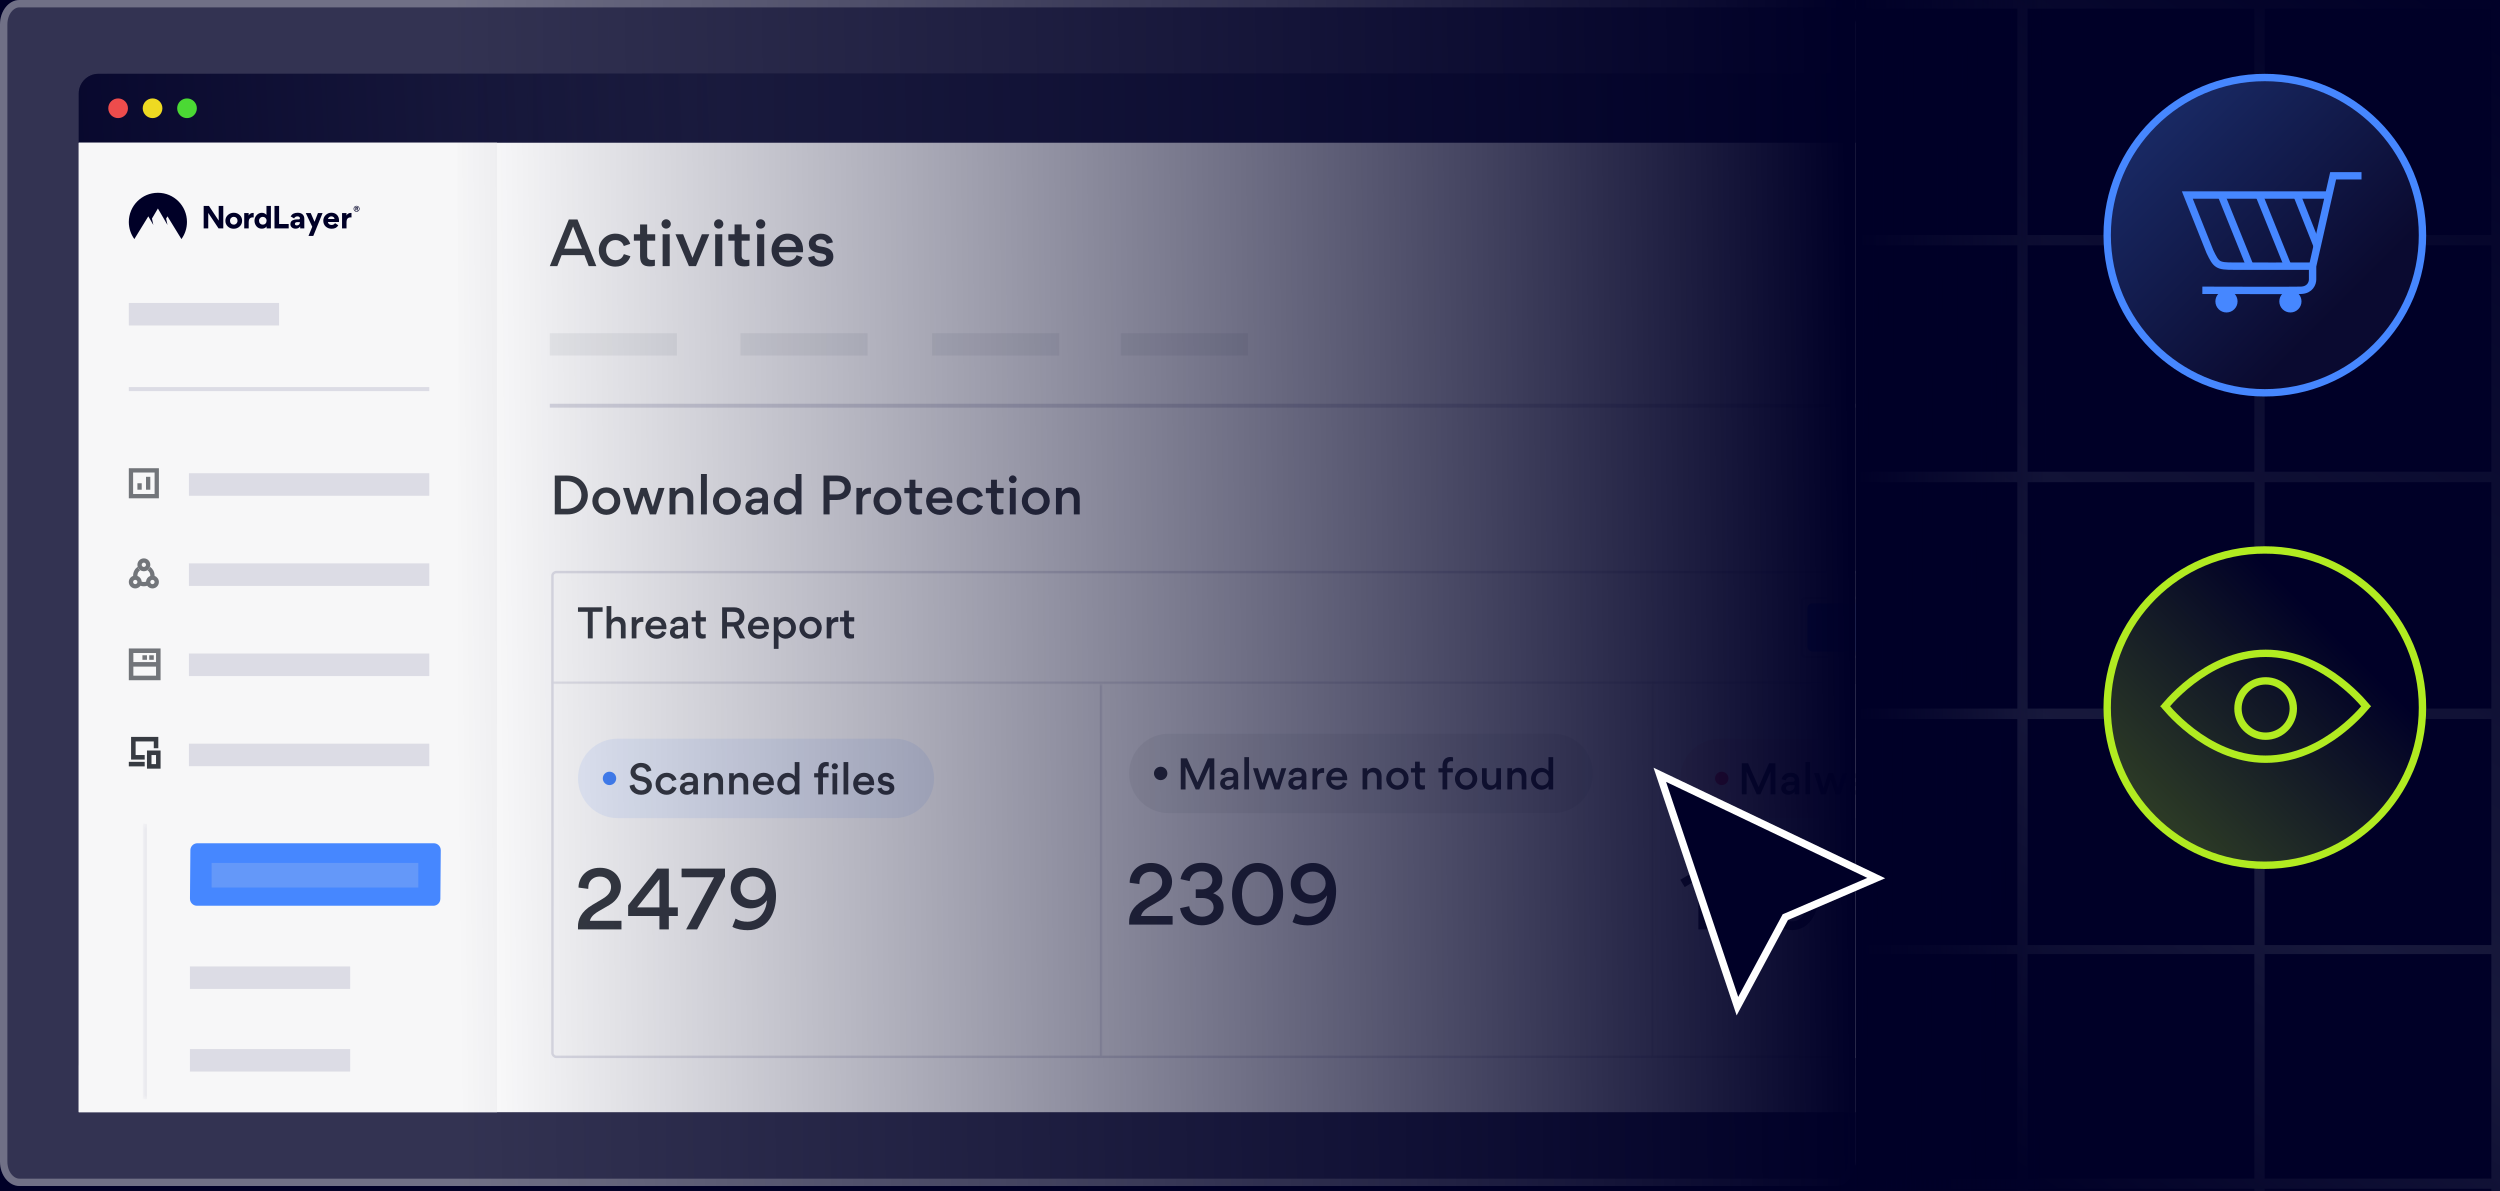 <svg width="508" height="242" viewBox="0 0 508 242" fill="none" xmlns="http://www.w3.org/2000/svg">
<rect x="0" y="0" width="508" height="242" fill="#333333" stroke="none"/>
<g clip-path="url(#clip0_2762_261)">
<rect width="508" height="242" transform="matrix(-1 0 0 1 508 0)" fill="#000027"/>
<g opacity="0.1">
<path fill-rule="evenodd" clip-rule="evenodd" d="M460.178 1.754H506.243V47.757H460.178V1.754ZM508 2.54526e-05V49.511H458.421V2.54526e-05H508Z" fill="url(#paint0_linear_2762_261)"/>
<path fill-rule="evenodd" clip-rule="evenodd" d="M460.178 49.85H506.243V95.852H460.178V49.85ZM508 48.096V97.607H458.421V48.096H508Z" fill="url(#paint1_linear_2762_261)"/>
<path fill-rule="evenodd" clip-rule="evenodd" d="M460.178 97.98H506.243V143.981H460.178V97.98ZM508 96.225V145.736H458.421V96.225H508Z" fill="url(#paint2_linear_2762_261)"/>
<path fill-rule="evenodd" clip-rule="evenodd" d="M460.178 146.111H506.243V192.113H460.178V146.111ZM508 144.356V193.867H458.421V144.356H508Z" fill="url(#paint3_linear_2762_261)"/>
<path fill-rule="evenodd" clip-rule="evenodd" d="M460.178 193.805H506.243V239.807H460.178V193.805ZM508 192.05V241.561H458.421V192.05H508Z" fill="url(#paint4_linear_2762_261)"/>
<path fill-rule="evenodd" clip-rule="evenodd" d="M460.178 241.243H506.243V287.245H460.178V241.243ZM508 239.489V289H458.421V239.489H508Z" fill="url(#paint5_linear_2762_261)"/>
<path fill-rule="evenodd" clip-rule="evenodd" d="M412.015 1.754H458.08V47.757H412.015V1.754ZM459.837 0V49.511H410.258V0H459.837Z" fill="url(#paint6_linear_2762_261)"/>
<path fill-rule="evenodd" clip-rule="evenodd" d="M412.015 49.85H458.08V95.852H412.015V49.85ZM459.837 48.096V97.607H410.258V48.096H459.837Z" fill="url(#paint7_linear_2762_261)"/>
<path fill-rule="evenodd" clip-rule="evenodd" d="M412.015 97.98H458.08V143.981H412.015V97.98ZM459.837 96.225V145.736H410.258V96.225H459.837Z" fill="url(#paint8_linear_2762_261)"/>
<path fill-rule="evenodd" clip-rule="evenodd" d="M412.015 146.111H458.08V192.113H412.015V146.111ZM459.837 144.357V193.868H410.258V144.357H459.837Z" fill="url(#paint9_linear_2762_261)"/>
<path fill-rule="evenodd" clip-rule="evenodd" d="M412.015 193.805H458.08V239.807H412.015V193.805ZM459.837 192.05V241.561H410.258V192.05H459.837Z" fill="url(#paint10_linear_2762_261)"/>
<path fill-rule="evenodd" clip-rule="evenodd" d="M412.015 241.243H458.08V287.245H412.015V241.243ZM459.837 239.489V289H410.258V239.489H459.837Z" fill="url(#paint11_linear_2762_261)"/>
<path fill-rule="evenodd" clip-rule="evenodd" d="M363.852 1.754H409.917V47.757H363.852V1.754ZM411.674 2.12478e-05V49.511H362.095V2.12478e-05H411.674Z" fill="url(#paint12_linear_2762_261)"/>
<path fill-rule="evenodd" clip-rule="evenodd" d="M363.852 49.85H409.917V95.852H363.852V49.85ZM411.674 48.096V97.607H362.095V48.096H411.674Z" fill="url(#paint13_linear_2762_261)"/>
<path fill-rule="evenodd" clip-rule="evenodd" d="M363.852 97.98H409.917V143.981H363.852V97.98ZM411.674 96.225V145.736H362.095V96.225H411.674Z" fill="url(#paint14_linear_2762_261)"/>
<path fill-rule="evenodd" clip-rule="evenodd" d="M363.852 146.111H409.917V192.113H363.852V146.111ZM411.674 144.356V193.867H362.095V144.356H411.674Z" fill="url(#paint15_linear_2762_261)"/>
<path fill-rule="evenodd" clip-rule="evenodd" d="M363.852 193.805H409.917V239.807H363.852V193.805ZM411.674 192.05V241.561H362.095V192.05H411.674Z" fill="url(#paint16_linear_2762_261)"/>
<path fill-rule="evenodd" clip-rule="evenodd" d="M363.852 241.243H409.917V287.245H363.852V241.243ZM411.674 239.489V289H362.095V239.489H411.674Z" fill="url(#paint17_linear_2762_261)"/>
<path fill-rule="evenodd" clip-rule="evenodd" d="M316.036 1.754H362.101V47.757H316.036V1.754ZM363.858 1.91606e-05V49.511H314.279V1.91606e-05H363.858Z" fill="url(#paint18_linear_2762_261)"/>
<path fill-rule="evenodd" clip-rule="evenodd" d="M316.036 49.85H362.101V95.852H316.036V49.85ZM363.858 48.096V97.606H314.279V48.096H363.858Z" fill="url(#paint19_linear_2762_261)"/>
<path fill-rule="evenodd" clip-rule="evenodd" d="M316.036 97.98H362.101V143.981H316.036V97.98ZM363.858 96.225V145.736H314.279V96.225H363.858Z" fill="url(#paint20_linear_2762_261)"/>
<path fill-rule="evenodd" clip-rule="evenodd" d="M316.036 146.111H362.101V192.113H316.036V146.111ZM363.858 144.356V193.867H314.279V144.356H363.858Z" fill="url(#paint21_linear_2762_261)"/>
<path fill-rule="evenodd" clip-rule="evenodd" d="M316.036 193.805H362.101V239.807H316.036V193.805ZM363.858 192.05V241.561H314.279V192.05H363.858Z" fill="url(#paint22_linear_2762_261)"/>
<path fill-rule="evenodd" clip-rule="evenodd" d="M316.035 241.243H362.1V287.245H316.035V241.243ZM363.857 239.489V289H314.278V239.489H363.857Z" fill="url(#paint23_linear_2762_261)"/>
<path fill-rule="evenodd" clip-rule="evenodd" d="M268.218 1.754H314.283V47.757H268.218V1.754ZM316.04 1.70733e-05V49.511H266.461V1.70733e-05H316.04Z" fill="url(#paint24_linear_2762_261)"/>
<path fill-rule="evenodd" clip-rule="evenodd" d="M268.218 49.85H314.283V95.852H268.218V49.85ZM316.04 48.096V97.607H266.461V48.096H316.04Z" fill="url(#paint25_linear_2762_261)"/>
<path fill-rule="evenodd" clip-rule="evenodd" d="M268.218 97.979H314.283V143.981H268.218V97.979ZM316.04 96.225V145.736H266.461V96.225H316.04Z" fill="url(#paint26_linear_2762_261)"/>
<path fill-rule="evenodd" clip-rule="evenodd" d="M268.218 146.111H314.283V192.113H268.218V146.111ZM316.04 144.357V193.867H266.461V144.357H316.04Z" fill="url(#paint27_linear_2762_261)"/>
<path fill-rule="evenodd" clip-rule="evenodd" d="M268.218 193.805H314.283V239.807H268.218V193.805ZM316.04 192.05V241.561H266.461V192.05H316.04Z" fill="url(#paint28_linear_2762_261)"/>
<path fill-rule="evenodd" clip-rule="evenodd" d="M268.218 241.243H314.283V287.245H268.218V241.243ZM316.04 239.489V289H266.461V239.489H316.04Z" fill="url(#paint29_linear_2762_261)"/>
<path fill-rule="evenodd" clip-rule="evenodd" d="M220.757 1.754H266.822V47.757H220.757V1.754ZM268.579 1.50015e-05V49.511H219V1.50015e-05H268.579Z" fill="url(#paint30_linear_2762_261)"/>
<path fill-rule="evenodd" clip-rule="evenodd" d="M220.757 49.85H266.822V95.852H220.757V49.85ZM268.579 48.096V97.607H219V48.096H268.579Z" fill="url(#paint31_linear_2762_261)"/>
<path fill-rule="evenodd" clip-rule="evenodd" d="M220.757 97.98H266.822V143.981H220.757V97.98ZM268.579 96.225V145.736H219V96.225H268.579Z" fill="url(#paint32_linear_2762_261)"/>
<path fill-rule="evenodd" clip-rule="evenodd" d="M220.757 146.111H266.822V192.113H220.757V146.111ZM268.579 144.357V193.868H219V144.357H268.579Z" fill="url(#paint33_linear_2762_261)"/>
<path fill-rule="evenodd" clip-rule="evenodd" d="M220.757 193.805H266.822V239.807H220.757V193.805ZM268.579 192.05V241.561H219V192.05H268.579Z" fill="url(#paint34_linear_2762_261)"/>
<path fill-rule="evenodd" clip-rule="evenodd" d="M220.757 241.244H266.822V287.246H220.757V241.244ZM268.579 239.489V289H219V239.489H268.579Z" fill="url(#paint35_linear_2762_261)"/>
</g>
<path d="M0 4.979C0 2.229 1.762 0 3.935 0H373.065C375.238 0 377 2.229 377 4.979V236.021C377 238.771 375.238 241 373.065 241H3.935C1.762 241 0 238.771 0 236.021V4.979Z" fill="#000027"/>
<path d="M0 4.979C0 2.229 1.762 0 3.935 0H373.065C375.238 0 377 2.229 377 4.979V236.021C377 238.771 375.238 241 373.065 241H3.935C1.762 241 0 238.771 0 236.021V4.979Z" fill="white" fill-opacity="0.2"/>
<path d="M3.936 0.75H373.064C374.669 0.75 376.25 2.47 376.25 4.979V236.021C376.25 238.53 374.669 240.25 373.064 240.25H3.936C2.331 240.25 0.75 238.53 0.75 236.021V4.979C0.75 2.47 2.331 0.75 3.936 0.75Z" stroke="white" stroke-opacity="0.3" stroke-width="1.5"/>
<path d="M16 19C16 16.791 17.791 15 20 15H373C375.209 15 377 16.791 377 19V216C377 218.209 375.209 220 373 220H20C17.791 220 16 218.209 16 216V19Z" fill="#000027"/>
<path d="M16 19C16 16.791 17.791 15 20 15H373C375.209 15 377 16.791 377 19V216C377 218.209 375.209 220 373 220H20C17.791 220 16 218.209 16 216V19Z" fill="url(#paint36_linear_2762_261)"/>
<circle cx="24" cy="22" r="2" fill="#ED4C4C"/>
<circle cx="31" cy="22" r="2" fill="#EEDA22"/>
<circle cx="38" cy="22" r="2" fill="#4BD934"/>
<g clip-path="url(#clip1_2762_261)">
<rect width="361" height="197" transform="translate(16 29)" fill="white"/>
<rect x="111.721" y="67.709" width="25.829" height="4.54" fill="#F0F1F2"/>
<rect x="150.466" y="67.709" width="25.829" height="4.54" fill="#F0F1F2"/>
<rect x="189.411" y="67.709" width="25.829" height="4.54" fill="#F0F1F2"/>
<rect x="227.751" y="67.709" width="25.829" height="4.54" fill="#F0F1F2"/>
<path d="M111.722 82.44H447.704" stroke="#DCDCE5" stroke-width="0.807"/>
<path d="M113.247 54.073H111.722L115.584 44.593H117.34L121.178 54.073H119.628L118.768 51.845H114.119L113.247 54.073ZM118.248 50.525L116.444 46.021L114.652 50.525H118.248Z" fill="#373B42"/>
<path d="M125.044 54.182C123.143 54.182 121.678 52.729 121.678 50.828C121.678 48.988 123.143 47.474 125.068 47.474C126.666 47.474 127.78 48.467 128.059 49.557L126.751 49.993C126.606 49.484 126.133 48.782 125.056 48.782C124.003 48.782 123.155 49.581 123.155 50.804C123.155 52.015 123.966 52.874 125.068 52.874C126.182 52.874 126.581 52.136 126.775 51.639L128.095 52.063C127.804 53.056 126.799 54.182 125.044 54.182Z" fill="#373B42"/>
<path d="M133.136 48.903H131.502V51.99C131.502 52.547 131.78 52.826 132.494 52.826C132.628 52.826 132.809 52.814 133.076 52.777V54C132.688 54.121 132.228 54.133 132.046 54.133C130.775 54.133 130.061 53.637 130.061 52.063V48.903H128.802V47.608H130.061V45.61H131.502V47.608H133.136V48.903Z" fill="#373B42"/>
<path d="M134.417 45.513C134.417 46.033 134.841 46.457 135.361 46.457C135.882 46.457 136.306 46.033 136.306 45.513C136.306 44.992 135.882 44.556 135.361 44.556C134.841 44.556 134.417 44.992 134.417 45.513ZM134.647 54.073V47.608H136.088V54.073H134.647Z" fill="#373B42"/>
<path d="M139.99 54.073L137.254 47.608H138.816L140.717 52.39L142.618 47.608H144.131L141.431 54.073H139.99Z" fill="#373B42"/>
<path d="M145.094 45.513C145.094 46.033 145.517 46.457 146.038 46.457C146.559 46.457 146.982 46.033 146.982 45.513C146.982 44.992 146.559 44.556 146.038 44.556C145.517 44.556 145.094 44.992 145.094 45.513ZM145.324 54.073V47.608H146.765V54.073H145.324Z" fill="#373B42"/>
<path d="M152.338 48.903H150.703V51.99C150.703 52.547 150.982 52.826 151.696 52.826C151.829 52.826 152.011 52.814 152.277 52.777V54C151.89 54.121 151.43 54.133 151.248 54.133C149.977 54.133 149.263 53.637 149.263 52.063V48.903H148.003V47.608H149.263V45.61H150.703V47.608H152.338V48.903Z" fill="#373B42"/>
<path d="M153.619 45.513C153.619 46.033 154.042 46.457 154.563 46.457C155.084 46.457 155.507 46.033 155.507 45.513C155.507 44.992 155.084 44.556 154.563 44.556C154.042 44.556 153.619 44.992 153.619 45.513ZM153.849 54.073V47.608H155.289V54.073H153.849Z" fill="#373B42"/>
<path d="M160.039 48.709C159.156 48.709 158.465 49.29 158.332 50.174H161.722C161.674 49.254 160.935 48.709 160.039 48.709ZM163.163 51.264H158.26C158.284 52.257 159.204 52.947 160.148 52.947C160.935 52.947 161.601 52.644 161.868 51.857L163.066 52.269C162.703 53.48 161.456 54.194 160.173 54.194C158.26 54.194 156.783 52.753 156.783 50.828C156.783 49 158.163 47.474 160.039 47.474C162.049 47.474 163.187 48.867 163.187 50.816C163.187 50.961 163.187 51.106 163.163 51.264Z" fill="#373B42"/>
<path d="M166.81 54.182C165.031 54.182 164.304 53.032 164.219 52.305L165.466 51.99C165.575 52.547 166.072 53.007 166.81 53.007C167.488 53.007 167.888 52.705 167.888 52.257C167.888 51.748 167.501 51.591 166.58 51.446C165.406 51.252 164.353 50.889 164.353 49.46C164.353 48.431 165.345 47.474 166.786 47.474C168.493 47.474 169.147 48.612 169.232 49.254L168.009 49.545C167.9 49.109 167.549 48.637 166.738 48.637C166.229 48.637 165.745 48.927 165.745 49.339C165.745 49.859 166.144 50.017 167.016 50.138C168.227 50.295 169.341 50.755 169.341 52.172C169.341 53.189 168.53 54.182 166.81 54.182Z" fill="#373B42"/>
<path d="M119.45 100.585C119.45 102.401 118.169 104.53 115.253 104.53H112.731V96.63H115.233C118.27 96.63 119.45 98.94 119.45 100.585ZM118.149 100.585C118.149 99.354 117.291 97.78 115.213 97.78H113.972V103.379H115.203C117.281 103.379 118.149 101.906 118.149 100.585Z" fill="#373B42"/>
<path d="M120.363 101.826C120.363 100.232 121.655 99.031 123.219 99.031C124.762 99.031 126.044 100.221 126.044 101.806C126.044 103.4 124.792 104.621 123.208 104.621C121.655 104.621 120.363 103.42 120.363 101.826ZM121.594 101.806C121.594 102.724 122.24 103.531 123.219 103.531C124.197 103.531 124.823 102.754 124.823 101.826C124.823 100.897 124.187 100.121 123.208 100.121C122.24 100.121 121.594 100.877 121.594 101.806Z" fill="#373B42"/>
<path d="M132.669 102.956L133.799 99.142H135.03L133.305 104.53H132.054L130.813 100.746H130.792L129.541 104.53H128.31L126.585 99.142H127.846L128.976 102.946H128.986L130.207 99.142H131.418L132.649 102.956H132.669Z" fill="#373B42"/>
<path d="M139.68 101.513C139.68 100.746 139.317 100.171 138.49 100.171C137.733 100.171 137.249 100.716 137.249 101.533V104.53H136.048V99.142H137.219V99.868C137.733 99.172 138.439 99.031 138.863 99.031C140.235 99.031 140.881 99.989 140.881 101.21V104.53H139.68V101.513Z" fill="#373B42"/>
<path d="M143.634 104.53H142.433V96.317H143.634V104.53Z" fill="#373B42"/>
<path d="M144.868 101.826C144.868 100.232 146.159 99.031 147.723 99.031C149.267 99.031 150.548 100.221 150.548 101.806C150.548 103.4 149.297 104.621 147.713 104.621C146.159 104.621 144.868 103.42 144.868 101.826ZM146.099 101.806C146.099 102.724 146.744 103.531 147.723 103.531C148.702 103.531 149.327 102.754 149.327 101.826C149.327 100.897 148.692 100.121 147.713 100.121C146.744 100.121 146.099 100.877 146.099 101.806Z" fill="#373B42"/>
<path d="M156.051 104.53H154.871V103.793C154.477 104.449 153.791 104.621 153.286 104.621C152.237 104.621 151.47 103.965 151.47 103.036V102.976C151.47 101.725 152.772 101.331 153.71 101.331H154.376C154.739 101.331 154.881 101.14 154.881 100.877C154.881 100.454 154.527 100.06 153.821 100.06C153.165 100.06 152.732 100.433 152.641 100.948L151.551 100.706C151.602 100.252 152.015 99.566 152.762 99.243C153.075 99.102 153.458 99.031 153.851 99.031C154.76 99.031 155.516 99.354 155.869 100.131C156.001 100.423 156.051 100.736 156.051 101.099V104.53ZM154.871 102.35V102.179H153.71C153.256 102.179 152.671 102.421 152.671 102.925C152.671 103.369 153.024 103.662 153.529 103.662C154.346 103.662 154.871 103.158 154.871 102.35Z" fill="#373B42"/>
<path d="M157.233 101.826C157.233 100.474 158.232 99.041 159.917 99.041C160.392 99.041 161.259 99.273 161.663 99.909V96.317H162.863V104.53H161.693V103.692C161.269 104.388 160.321 104.61 159.887 104.61C158.333 104.61 157.233 103.279 157.233 101.826ZM161.683 101.826C161.683 100.897 161.037 100.121 160.069 100.121C159.09 100.121 158.454 100.897 158.454 101.826C158.454 102.754 159.1 103.521 160.069 103.521C161.037 103.521 161.683 102.754 161.683 101.826Z" fill="#373B42"/>
<path d="M172.896 99.081C172.896 100.454 171.887 101.604 169.98 101.604H168.578V104.53H167.337V96.63H170.131C172.109 96.63 172.896 97.861 172.896 99.081ZM171.635 99.112C171.635 98.516 171.322 97.78 170.02 97.78H168.578V100.464H170.02C171.221 100.464 171.635 99.737 171.635 99.112Z" fill="#373B42"/>
<path d="M176.968 100.353C176.867 100.332 176.645 100.322 176.625 100.322C175.707 100.322 175.223 100.867 175.223 101.795V104.53H174.022V99.142H175.192V99.969C175.525 99.384 176.111 99.091 176.676 99.091C176.716 99.091 176.877 99.102 176.968 99.122V100.353Z" fill="#373B42"/>
<path d="M177.491 101.826C177.491 100.232 178.783 99.031 180.347 99.031C181.891 99.031 183.172 100.221 183.172 101.806C183.172 103.4 181.921 104.621 180.337 104.621C178.783 104.621 177.491 103.42 177.491 101.826ZM178.722 101.806C178.722 102.724 179.368 103.531 180.347 103.531C181.325 103.531 181.951 102.754 181.951 101.826C181.951 100.897 181.315 100.121 180.337 100.121C179.368 100.121 178.722 100.877 178.722 101.806Z" fill="#373B42"/>
<path d="M187.375 100.221H186.013V102.794C186.013 103.258 186.245 103.49 186.84 103.49C186.951 103.49 187.103 103.48 187.325 103.45V104.469C187.002 104.57 186.618 104.58 186.467 104.58C185.408 104.58 184.812 104.166 184.812 102.855V100.221H183.763V99.142H184.812V97.477H186.013V99.142H187.375V100.221Z" fill="#373B42"/>
<path d="M190.896 100.06C190.16 100.06 189.585 100.544 189.474 101.281H192.299C192.258 100.514 191.643 100.06 190.896 100.06ZM193.5 102.189H189.413C189.433 103.016 190.2 103.591 190.987 103.591C191.643 103.591 192.198 103.339 192.42 102.683L193.419 103.026C193.116 104.035 192.077 104.631 191.007 104.631C189.413 104.631 188.182 103.43 188.182 101.826C188.182 100.302 189.333 99.031 190.896 99.031C192.571 99.031 193.52 100.191 193.52 101.816C193.52 101.937 193.52 102.058 193.5 102.189Z" fill="#373B42"/>
<path d="M197.195 104.621C195.611 104.621 194.39 103.41 194.39 101.826C194.39 100.292 195.611 99.031 197.215 99.031C198.547 99.031 199.475 99.858 199.707 100.766L198.617 101.13C198.496 100.706 198.103 100.121 197.205 100.121C196.327 100.121 195.621 100.786 195.621 101.806C195.621 102.814 196.297 103.531 197.215 103.531C198.143 103.531 198.476 102.915 198.637 102.502L199.737 102.855C199.495 103.682 198.658 104.621 197.195 104.621Z" fill="#373B42"/>
<path d="M203.938 100.221H202.576V102.794C202.576 103.258 202.808 103.49 203.404 103.49C203.515 103.49 203.666 103.48 203.888 103.45V104.469C203.565 104.57 203.182 104.58 203.03 104.58C201.971 104.58 201.376 104.166 201.376 102.855V100.221H200.326V99.142H201.376V97.477H202.576V99.142H203.938V100.221Z" fill="#373B42"/>
<path d="M205.006 97.396C205.006 97.83 205.359 98.183 205.793 98.183C206.226 98.183 206.58 97.83 206.58 97.396C206.58 96.963 206.226 96.599 205.793 96.599C205.359 96.599 205.006 96.963 205.006 97.396ZM205.197 104.53V99.142H206.398V104.53H205.197Z" fill="#373B42"/>
<path d="M207.632 101.826C207.632 100.232 208.924 99.031 210.487 99.031C212.031 99.031 213.313 100.221 213.313 101.806C213.313 103.4 212.061 104.621 210.477 104.621C208.924 104.621 207.632 103.42 207.632 101.826ZM208.863 101.806C208.863 102.724 209.509 103.531 210.487 103.531C211.466 103.531 212.092 102.754 212.092 101.826C212.092 100.897 211.456 100.121 210.477 100.121C209.509 100.121 208.863 100.877 208.863 101.806Z" fill="#373B42"/>
<path d="M218.2 101.513C218.2 100.746 217.837 100.171 217.009 100.171C216.253 100.171 215.768 100.716 215.768 101.533V104.53H214.568V99.142H215.738V99.868C216.253 99.172 216.959 99.031 217.383 99.031C218.755 99.031 219.4 99.989 219.4 101.21V104.53H218.2V101.513Z" fill="#373B42"/>
<g clip-path="url(#clip2_2762_261)">
<rect x="112" y="116" width="336" height="99" rx="1.021" fill="white"/>
<mask id="path-16-inside-1_2762_261" fill="white">
<path d="M112 116H448V139H112V116Z"/>
</mask>
<path d="M448 139V138.496H112V139V139.504H448V139Z" fill="#E1E1E9" mask="url(#path-16-inside-1_2762_261)"/>
<path d="M119.447 124.324H117.445V123.404H122.449V124.324H120.44V129.724H119.447V124.324Z" fill="#373B42"/>
<path d="M126.164 127.31C126.164 126.697 125.873 126.237 125.211 126.237C124.606 126.237 124.218 126.673 124.218 127.326V129.724H123.258V123.153H124.218V125.962C124.63 125.438 125.171 125.325 125.51 125.325C126.608 125.325 127.124 126.091 127.124 127.068V129.724H126.164V127.31Z" fill="#373B42"/>
<path d="M130.723 126.382C130.642 126.366 130.464 126.358 130.448 126.358C129.714 126.358 129.326 126.794 129.326 127.536V129.724H128.366V125.413H129.302V126.075C129.568 125.607 130.036 125.373 130.488 125.373C130.521 125.373 130.65 125.381 130.723 125.397V126.382Z" fill="#373B42"/>
<path d="M133.321 126.148C132.731 126.148 132.271 126.535 132.182 127.125H134.442C134.41 126.511 133.918 126.148 133.321 126.148ZM135.403 127.851H132.134C132.15 128.513 132.764 128.973 133.393 128.973C133.918 128.973 134.362 128.771 134.539 128.247L135.338 128.521C135.096 129.328 134.265 129.804 133.409 129.804C132.134 129.804 131.149 128.844 131.149 127.56C131.149 126.342 132.069 125.325 133.321 125.325C134.66 125.325 135.419 126.253 135.419 127.552C135.419 127.649 135.419 127.746 135.403 127.851Z" fill="#373B42"/>
<path d="M139.804 129.724H138.86V129.134C138.545 129.659 137.996 129.796 137.592 129.796C136.753 129.796 136.139 129.272 136.139 128.529V128.481C136.139 127.48 137.181 127.165 137.931 127.165H138.464C138.755 127.165 138.868 127.012 138.868 126.802C138.868 126.463 138.585 126.148 138.02 126.148C137.495 126.148 137.148 126.447 137.076 126.858L136.204 126.664C136.244 126.301 136.575 125.752 137.173 125.494C137.423 125.381 137.73 125.325 138.044 125.325C138.771 125.325 139.376 125.583 139.659 126.204C139.764 126.438 139.804 126.689 139.804 126.979V129.724ZM138.86 127.98V127.843H137.931C137.568 127.843 137.1 128.037 137.1 128.44C137.1 128.795 137.382 129.029 137.786 129.029C138.44 129.029 138.86 128.626 138.86 127.98Z" fill="#373B42"/>
<path d="M143.439 126.277H142.349V128.335C142.349 128.707 142.535 128.892 143.011 128.892C143.1 128.892 143.221 128.884 143.398 128.86V129.675C143.14 129.756 142.833 129.764 142.712 129.764C141.865 129.764 141.389 129.433 141.389 128.384V126.277H140.549V125.413H141.389V124.082H142.349V125.413H143.439V126.277Z" fill="#373B42"/>
<path d="M147.728 127.326V129.724H146.736V123.404H149.109C150.699 123.404 151.264 124.364 151.264 125.349C151.264 126.156 150.844 126.826 150.013 127.125L151.417 129.724H150.319L149.044 127.326H147.728ZM149.004 126.43C149.964 126.43 150.255 125.865 150.255 125.373C150.255 124.897 150.037 124.324 149.004 124.324H147.728V126.43H149.004Z" fill="#373B42"/>
<path d="M154.154 126.148C153.565 126.148 153.105 126.535 153.016 127.125H155.276C155.244 126.511 154.751 126.148 154.154 126.148ZM156.236 127.851H152.967C152.984 128.513 153.597 128.973 154.227 128.973C154.751 128.973 155.195 128.771 155.373 128.247L156.172 128.521C155.93 129.328 155.098 129.804 154.243 129.804C152.967 129.804 151.983 128.844 151.983 127.56C151.983 126.342 152.903 125.325 154.154 125.325C155.494 125.325 156.253 126.253 156.253 127.552C156.253 127.649 156.253 127.746 156.236 127.851Z" fill="#373B42"/>
<path d="M161.735 127.552C161.735 128.723 160.871 129.788 159.596 129.788C159.265 129.788 158.539 129.619 158.2 129.094V131.846H157.239V125.413H158.175V126.083C158.539 125.494 159.241 125.333 159.62 125.333C160.944 125.333 161.735 126.471 161.735 127.552ZM158.184 127.56C158.184 128.303 158.692 128.916 159.475 128.916C160.25 128.916 160.766 128.303 160.766 127.56C160.766 126.818 160.258 126.196 159.475 126.196C158.692 126.196 158.184 126.818 158.184 127.56Z" fill="#373B42"/>
<path d="M162.435 127.56C162.435 126.285 163.468 125.325 164.719 125.325C165.954 125.325 166.979 126.277 166.979 127.544C166.979 128.82 165.978 129.796 164.711 129.796C163.468 129.796 162.435 128.836 162.435 127.56ZM163.419 127.544C163.419 128.279 163.936 128.925 164.719 128.925C165.502 128.925 166.002 128.303 166.002 127.56C166.002 126.818 165.494 126.196 164.711 126.196C163.936 126.196 163.419 126.802 163.419 127.544Z" fill="#373B42"/>
<path d="M170.34 126.382C170.259 126.366 170.082 126.358 170.065 126.358C169.331 126.358 168.944 126.794 168.944 127.536V129.724H167.983V125.413H168.919V126.075C169.186 125.607 169.654 125.373 170.106 125.373C170.138 125.373 170.267 125.381 170.34 125.397V126.382Z" fill="#373B42"/>
<path d="M173.581 126.277H172.492V128.335C172.492 128.707 172.677 128.892 173.154 128.892C173.242 128.892 173.363 128.884 173.541 128.86V129.675C173.283 129.756 172.976 129.764 172.855 129.764C172.007 129.764 171.531 129.433 171.531 128.384V126.277H170.692V125.413H171.531V124.082H172.492V125.413H173.581V126.277Z" fill="#373B42"/>
<rect x="366.143" y="121.498" width="76.159" height="12.003" rx="0.769" stroke="#E1E1E9" stroke-width="0.504"/>
<rect x="367.252" y="122.607" width="34.096" height="9.785" rx="1.021" fill="#4687FF"/>
<g clip-path="url(#clip3_2762_261)">
<mask id="path-21-inside-2_2762_261" fill="white">
<path d="M112 139H223.994V215H112V139Z"/>
</mask>
<path d="M112 139H223.994V215H112V139Z" fill="white"/>
<path d="M223.994 139H223.49V215H223.994H224.499V139H223.994Z" fill="#E1E1E9" mask="url(#path-21-inside-2_2762_261)"/>
<path d="M117.445 158.17C117.445 153.712 121.059 150.099 125.517 150.099H181.734C186.192 150.099 189.806 153.712 189.806 158.17C189.806 162.628 186.192 166.242 181.734 166.242H125.517C121.059 166.242 117.445 162.628 117.445 158.17Z" fill="#EDF3FF"/>
<circle cx="123.851" cy="158.17" r="1.361" fill="#4687FF"/>
<path d="M130.275 161.5C128.798 161.5 128.023 160.547 127.935 159.652L128.895 159.393C129.032 160.128 129.533 160.604 130.292 160.604C130.921 160.604 131.438 160.249 131.438 159.716C131.438 159.2 131.034 158.909 130.501 158.796L129.727 158.635C128.685 158.425 128.12 157.739 128.12 156.915C128.12 155.874 129.073 155.018 130.211 155.018C131.64 155.018 132.229 155.882 132.358 156.568L131.438 156.859C131.325 156.407 130.897 155.906 130.227 155.906C129.614 155.906 129.137 156.342 129.137 156.826C129.137 157.182 129.428 157.561 129.936 157.666L130.736 157.819C131.866 158.045 132.463 158.715 132.463 159.652C132.463 160.572 131.672 161.5 130.275 161.5Z" fill="#373B42"/>
<path d="M135.452 161.5C134.185 161.5 133.208 160.531 133.208 159.264C133.208 158.037 134.185 157.028 135.469 157.028C136.534 157.028 137.277 157.69 137.462 158.417L136.59 158.707C136.494 158.368 136.179 157.9 135.46 157.9C134.758 157.9 134.193 158.433 134.193 159.248C134.193 160.055 134.734 160.628 135.469 160.628C136.211 160.628 136.477 160.136 136.607 159.805L137.486 160.087C137.293 160.749 136.623 161.5 135.452 161.5Z" fill="#373B42"/>
<path d="M141.816 161.427H140.871V160.838C140.557 161.363 140.008 161.5 139.604 161.5C138.765 161.5 138.151 160.975 138.151 160.233V160.184C138.151 159.183 139.193 158.869 139.943 158.869H140.476C140.767 158.869 140.88 158.715 140.88 158.505C140.88 158.166 140.597 157.852 140.032 157.852C139.507 157.852 139.16 158.15 139.088 158.562L138.216 158.368C138.256 158.005 138.587 157.456 139.185 157.198C139.435 157.085 139.741 157.028 140.056 157.028C140.783 157.028 141.388 157.287 141.671 157.908C141.776 158.142 141.816 158.392 141.816 158.683V161.427ZM140.871 159.684V159.547H139.943C139.58 159.547 139.112 159.74 139.112 160.144C139.112 160.499 139.394 160.733 139.798 160.733C140.452 160.733 140.871 160.33 140.871 159.684Z" fill="#373B42"/>
<path d="M145.966 159.014C145.966 158.4 145.676 157.94 145.014 157.94C144.408 157.94 144.021 158.376 144.021 159.03V161.427H143.06V157.117H143.997V157.698C144.408 157.141 144.973 157.028 145.312 157.028C146.41 157.028 146.927 157.795 146.927 158.772V161.427H145.966V159.014Z" fill="#373B42"/>
<path d="M151.074 159.014C151.074 158.4 150.784 157.94 150.122 157.94C149.516 157.94 149.129 158.376 149.129 159.03V161.427H148.168V157.117H149.105V157.698C149.516 157.141 150.081 157.028 150.42 157.028C151.518 157.028 152.035 157.795 152.035 158.772V161.427H151.074V159.014Z" fill="#373B42"/>
<path d="M155.157 157.852C154.568 157.852 154.108 158.239 154.019 158.828H156.279C156.247 158.215 155.754 157.852 155.157 157.852ZM157.239 159.555H153.97C153.986 160.217 154.6 160.677 155.23 160.677C155.754 160.677 156.198 160.475 156.376 159.95L157.175 160.225C156.933 161.032 156.101 161.508 155.246 161.508C153.97 161.508 152.986 160.547 152.986 159.264C152.986 158.045 153.906 157.028 155.157 157.028C156.497 157.028 157.255 157.956 157.255 159.256C157.255 159.353 157.256 159.45 157.239 159.555Z" fill="#373B42"/>
<path d="M157.943 159.264C157.943 158.183 158.743 157.036 160.091 157.036C160.47 157.036 161.164 157.222 161.487 157.73V154.857H162.447V161.427H161.511V160.757C161.172 161.314 160.413 161.492 160.066 161.492C158.823 161.492 157.943 160.426 157.943 159.264ZM161.503 159.264C161.503 158.522 160.986 157.9 160.212 157.9C159.429 157.9 158.92 158.522 158.92 159.264C158.92 160.007 159.437 160.62 160.212 160.62C160.986 160.62 161.503 160.007 161.503 159.264Z" fill="#373B42"/>
<path d="M167.229 161.427H166.26V157.965H165.437V157.117H166.26V156.617C166.26 155.317 167.003 154.833 167.85 154.833C168.052 154.833 168.302 154.873 168.399 154.905V155.721C168.326 155.705 168.173 155.688 168.052 155.688C167.786 155.688 167.229 155.793 167.229 156.6V157.117H168.359V157.965H167.229V161.427Z" fill="#373B42"/>
<path d="M169.006 155.721C169.006 156.068 169.289 156.35 169.636 156.35C169.983 156.35 170.265 156.068 170.265 155.721C170.265 155.374 169.983 155.083 169.636 155.083C169.289 155.083 169.006 155.374 169.006 155.721ZM169.159 161.427V157.117H170.12V161.427H169.159Z" fill="#373B42"/>
<path d="M172.366 161.427H171.406V154.857H172.366V161.427Z" fill="#373B42"/>
<path d="M175.533 157.852C174.944 157.852 174.484 158.239 174.395 158.828H176.655C176.623 158.215 176.13 157.852 175.533 157.852ZM177.616 159.555H174.347C174.363 160.217 174.976 160.677 175.606 160.677C176.13 160.677 176.574 160.475 176.752 159.95L177.551 160.225C177.309 161.032 176.477 161.508 175.622 161.508C174.347 161.508 173.362 160.547 173.362 159.264C173.362 158.045 174.282 157.028 175.533 157.028C176.873 157.028 177.632 157.956 177.632 159.256C177.632 159.353 177.632 159.45 177.616 159.555Z" fill="#373B42"/>
<path d="M180.047 161.5C178.86 161.5 178.376 160.733 178.32 160.249L179.151 160.039C179.224 160.41 179.555 160.717 180.047 160.717C180.499 160.717 180.765 160.515 180.765 160.217C180.765 159.878 180.507 159.773 179.894 159.676C179.111 159.547 178.408 159.304 178.408 158.352C178.408 157.666 179.07 157.028 180.031 157.028C181.169 157.028 181.605 157.787 181.661 158.215L180.846 158.409C180.773 158.118 180.539 157.803 179.999 157.803C179.66 157.803 179.337 157.997 179.337 158.271C179.337 158.618 179.603 158.723 180.184 158.804C180.991 158.909 181.734 159.216 181.734 160.16C181.734 160.838 181.193 161.5 180.047 161.5Z" fill="#373B42"/>
<path d="M117.446 188.322C117.415 186.918 118.03 185.245 120.38 183.873L122.289 182.737C123.425 182.074 124.167 181.38 124.167 180.197C124.167 179.077 123.299 178.114 121.879 178.114C120.822 178.114 120.112 178.651 119.765 179.313C119.56 179.723 119.529 180.197 119.529 180.623L117.557 180.355C117.525 178.603 118.866 176.332 121.911 176.332C124.609 176.332 126.17 178.177 126.17 180.165C126.17 181.632 125.303 183.021 123.867 183.873L121.611 185.182C121.169 185.45 120.112 186.066 119.86 187.107H126.281V188.858H117.446V188.322Z" fill="#373B42"/>
<path d="M133.996 186.129H127.638V183.967L133.523 176.505H135.905V184.378H137.735V186.129H135.905V188.858H133.996V186.129ZM133.996 178.666L129.468 184.378H133.996V178.666Z" fill="#373B42"/>
<path d="M138.499 178.256V176.505H147.318V178.099L141.654 188.858H139.414L145.094 178.256H138.499Z" fill="#373B42"/>
<path d="M151.897 187.296C154.264 187.296 155.699 185.198 155.841 182.958H155.81C155.052 184.062 153.774 184.583 152.528 184.583C150.272 184.583 148.474 182.926 148.474 180.544C148.474 177.988 150.556 176.332 153.001 176.332C156.125 176.332 157.687 179.156 157.687 182.027C157.687 185.608 155.904 189.016 151.929 189.016C150.95 189.016 149.704 188.842 148.821 188.337L149.468 186.665C150.209 187.123 151.029 187.296 151.897 187.296ZM152.938 182.895C154.295 182.895 155.557 181.932 155.557 180.512C155.557 179.014 154.374 178.083 152.938 178.083C151.518 178.083 150.446 179.014 150.446 180.481C150.446 181.948 151.487 182.895 152.938 182.895Z" fill="#373B42"/>
<mask id="path-27-inside-3_2762_261" fill="white">
<path d="M223.994 139H335.989V215H223.994V139Z"/>
</mask>
<path d="M223.994 139H335.989V215H223.994V139Z" fill="white"/>
<path d="M335.989 139H335.648V215H335.989H336.329V139H335.989Z" fill="#E1E1E9" mask="url(#path-27-inside-3_2762_261)"/>
<path d="M229.439 157.161C229.439 152.703 233.053 149.09 237.511 149.09H315.609C320.067 149.09 323.681 152.703 323.681 157.161C323.681 161.619 320.067 165.233 315.609 165.233H237.511C233.053 165.233 229.439 161.619 229.439 157.161Z" fill="#F1F2F2"/>
<circle cx="235.846" cy="157.161" r="1.361" fill="#373B42"/>
<path d="M246.75 160.414H245.765V155.805H245.749L243.699 160.414H242.964L240.922 155.829H240.906V160.414H239.929V154.094H241.196L243.335 158.929H243.344L245.45 154.094H246.75V160.414Z" fill="#373B42"/>
<path d="M251.6 160.414H250.656V159.825C250.341 160.35 249.792 160.487 249.389 160.487C248.549 160.487 247.936 159.962 247.936 159.22V159.171C247.936 158.17 248.977 157.855 249.728 157.855H250.26C250.551 157.855 250.664 157.702 250.664 157.492C250.664 157.153 250.381 156.838 249.816 156.838C249.292 156.838 248.945 157.137 248.872 157.549L248 157.355C248.041 156.992 248.372 156.443 248.969 156.185C249.219 156.072 249.526 156.015 249.841 156.015C250.567 156.015 251.172 156.273 251.455 156.895C251.56 157.129 251.6 157.379 251.6 157.67V160.414ZM250.656 158.671V158.533H249.728C249.364 158.533 248.896 158.727 248.896 159.131C248.896 159.486 249.179 159.72 249.582 159.72C250.236 159.72 250.656 159.316 250.656 158.671Z" fill="#373B42"/>
<path d="M253.805 160.414H252.845V153.844H253.805V160.414Z" fill="#373B42"/>
<path d="M259.482 159.155L260.386 156.104H261.371L259.991 160.414H258.99L257.997 157.387H257.981L256.98 160.414H255.995L254.615 156.104H255.624L256.528 159.147H256.536L257.513 156.104H258.481L259.466 159.155H259.482Z" fill="#373B42"/>
<path d="M265.458 160.414H264.513V159.825C264.198 160.35 263.65 160.487 263.246 160.487C262.406 160.487 261.793 159.962 261.793 159.22V159.171C261.793 158.17 262.834 157.855 263.585 157.855H264.118C264.408 157.855 264.521 157.702 264.521 157.492C264.521 157.153 264.239 156.838 263.674 156.838C263.149 156.838 262.802 157.137 262.729 157.549L261.858 157.355C261.898 156.992 262.229 156.443 262.826 156.185C263.076 156.072 263.383 156.015 263.698 156.015C264.424 156.015 265.03 156.273 265.312 156.895C265.417 157.129 265.458 157.379 265.458 157.67V160.414ZM264.513 158.671V158.533H263.585C263.222 158.533 262.754 158.727 262.754 159.131C262.754 159.486 263.036 159.72 263.44 159.72C264.093 159.72 264.513 159.316 264.513 158.671Z" fill="#373B42"/>
<path d="M269.059 157.072C268.978 157.056 268.801 157.048 268.785 157.048C268.05 157.048 267.663 157.484 267.663 158.227V160.414H266.702V156.104H267.639V156.766C267.905 156.298 268.373 156.064 268.825 156.064C268.857 156.064 268.986 156.072 269.059 156.088V157.072Z" fill="#373B42"/>
<path d="M271.657 156.838C271.068 156.838 270.608 157.226 270.519 157.815H272.779C272.747 157.202 272.254 156.838 271.657 156.838ZM273.74 158.542H270.471C270.487 159.203 271.1 159.663 271.73 159.663C272.254 159.663 272.698 159.462 272.876 158.937L273.675 159.211C273.433 160.019 272.601 160.495 271.746 160.495C270.471 160.495 269.486 159.534 269.486 158.251C269.486 157.032 270.406 156.015 271.657 156.015C272.997 156.015 273.756 156.943 273.756 158.243C273.756 158.34 273.756 158.437 273.74 158.542Z" fill="#373B42"/>
<path d="M279.776 158.001C279.776 157.387 279.486 156.927 278.824 156.927C278.219 156.927 277.831 157.363 277.831 158.017V160.414H276.871V156.104H277.807V156.685C278.219 156.128 278.784 156.015 279.123 156.015C280.22 156.015 280.737 156.782 280.737 157.759V160.414H279.776V158.001Z" fill="#373B42"/>
<path d="M281.68 158.251C281.68 156.976 282.713 156.015 283.964 156.015C285.199 156.015 286.224 156.968 286.224 158.235C286.224 159.51 285.223 160.487 283.956 160.487C282.713 160.487 281.68 159.526 281.68 158.251ZM282.665 158.235C282.665 158.969 283.181 159.615 283.964 159.615C284.747 159.615 285.247 158.994 285.247 158.251C285.247 157.508 284.739 156.887 283.956 156.887C283.181 156.887 282.665 157.492 282.665 158.235Z" fill="#373B42"/>
<path d="M289.587 156.968H288.497V159.026C288.497 159.397 288.683 159.583 289.159 159.583C289.248 159.583 289.369 159.575 289.546 159.55V160.366C289.288 160.446 288.981 160.454 288.86 160.454C288.013 160.454 287.537 160.124 287.537 159.074V156.968H286.697V156.104H287.537V154.772H288.497V156.104H289.587V156.968Z" fill="#373B42"/>
<path d="M294.086 160.414H293.118V156.951H292.294V156.104H293.118V155.603C293.118 154.304 293.86 153.82 294.708 153.82C294.91 153.82 295.16 153.86 295.257 153.892V154.707C295.184 154.691 295.031 154.675 294.91 154.675C294.643 154.675 294.086 154.78 294.086 155.587V156.104H295.216V156.951H294.086V160.414Z" fill="#373B42"/>
<path d="M295.64 158.251C295.64 156.976 296.673 156.015 297.924 156.015C299.159 156.015 300.184 156.968 300.184 158.235C300.184 159.51 299.183 160.487 297.916 160.487C296.673 160.487 295.64 159.526 295.64 158.251ZM296.624 158.235C296.624 158.969 297.141 159.615 297.924 159.615C298.707 159.615 299.207 158.994 299.207 158.251C299.207 157.508 298.699 156.887 297.916 156.887C297.141 156.887 296.624 157.492 296.624 158.235Z" fill="#373B42"/>
<path d="M302.1 158.517C302.1 159.131 302.391 159.591 303.053 159.591C303.658 159.591 304.045 159.155 304.045 158.501V156.104H305.006V160.414H304.07V159.833C303.658 160.39 303.093 160.503 302.754 160.503C301.672 160.503 301.14 159.736 301.14 158.751V156.104H302.1V158.517Z" fill="#373B42"/>
<path d="M309.202 158.001C309.202 157.387 308.911 156.927 308.249 156.927C307.644 156.927 307.256 157.363 307.256 158.017V160.414H306.296V156.104H307.232V156.685C307.644 156.128 308.209 156.015 308.548 156.015C309.646 156.015 310.162 156.782 310.162 157.759V160.414H309.202V158.001Z" fill="#373B42"/>
<path d="M311.105 158.251C311.105 157.169 311.904 156.023 313.252 156.023C313.632 156.023 314.326 156.209 314.649 156.717V153.844H315.609V160.414H314.673V159.744C314.334 160.301 313.575 160.479 313.228 160.479C311.985 160.479 311.105 159.413 311.105 158.251ZM314.665 158.251C314.665 157.508 314.148 156.887 313.373 156.887C312.59 156.887 312.082 157.508 312.082 158.251C312.082 158.994 312.598 159.607 313.373 159.607C314.148 159.607 314.665 158.994 314.665 158.251Z" fill="#373B42"/>
<path d="M229.441 187.344C229.409 185.94 230.024 184.267 232.375 182.895L234.284 181.759C235.42 181.096 236.161 180.402 236.161 179.219C236.161 178.099 235.294 177.137 233.874 177.137C232.817 177.137 232.107 177.673 231.76 178.336C231.555 178.746 231.523 179.219 231.523 179.645L229.551 179.377C229.519 177.626 230.86 175.354 233.905 175.354C236.603 175.354 238.165 177.2 238.165 179.187C238.165 180.655 237.297 182.043 235.862 182.895L233.606 184.204C233.164 184.473 232.107 185.088 231.854 186.129H238.275V187.88H229.441V187.344Z" fill="#373B42"/>
<path d="M248.641 184.378C248.641 186.287 246.858 188.022 244.224 188.022C242.299 188.022 240.169 186.997 239.791 184.536L241.652 184.141C241.873 185.798 243.356 186.271 244.271 186.271C245.58 186.271 246.606 185.498 246.606 184.409C246.606 183.195 245.691 182.469 244.303 182.469H242.977V180.718H244.192C245.47 180.718 246.354 179.866 246.354 178.872C246.354 177.799 245.596 177.058 244.192 177.058C242.977 177.058 241.936 177.72 241.731 179.045L239.885 178.635C240.169 177.026 241.463 175.322 244.192 175.322C246.843 175.322 248.373 176.789 248.373 178.667C248.373 180.181 247.553 181.002 246.511 181.507C247.71 181.964 248.641 182.8 248.641 184.378Z" fill="#373B42"/>
<path d="M255.523 188.022C252.399 188.022 250.349 185.246 250.349 181.696C250.349 178.162 252.447 175.354 255.555 175.354C258.678 175.354 260.729 178.13 260.729 181.664C260.729 185.214 258.647 188.022 255.523 188.022ZM255.523 177.137C253.567 177.137 252.368 179.172 252.368 181.664C252.368 184.157 253.598 186.24 255.555 186.24C257.511 186.24 258.726 184.189 258.726 181.696C258.726 179.235 257.479 177.137 255.523 177.137Z" fill="#373B42"/>
<path d="M265.71 186.318C268.076 186.318 269.512 184.22 269.654 181.98H269.622C268.865 183.084 267.587 183.605 266.341 183.605C264.085 183.605 262.286 181.948 262.286 179.566C262.286 177.01 264.369 175.354 266.814 175.354C269.938 175.354 271.5 178.178 271.5 181.049C271.5 184.63 269.717 188.038 265.741 188.038C264.763 188.038 263.517 187.865 262.633 187.36L263.28 185.687C264.021 186.145 264.842 186.318 265.71 186.318ZM266.751 181.917C268.108 181.917 269.37 180.954 269.37 179.535C269.37 178.036 268.186 177.105 266.751 177.105C265.331 177.105 264.258 178.036 264.258 179.503C264.258 180.97 265.299 181.917 266.751 181.917Z" fill="#373B42"/>
<mask id="path-33-inside-4_2762_261" fill="white">
<path d="M335.989 139H447.983V215H335.989V139Z"/>
</mask>
<path d="M335.989 139H447.983V215H335.989V139Z" fill="white"/>
<path d="M447.983 139H447.642V215H447.983H448.323V139H447.983Z" fill="#E1E1E9" mask="url(#path-33-inside-4_2762_261)"/>
<path d="M341.433 158.17C341.433 153.712 345.047 150.099 349.505 150.099H427.043C431.501 150.099 435.115 153.712 435.115 158.17C435.115 162.628 431.501 166.242 427.043 166.242H349.505C345.047 166.242 341.433 162.628 341.433 158.17Z" fill="#FEECEF"/>
<circle cx="349.858" cy="158.17" r="1.361" fill="#F64F64"/>
<path d="M360.762 161.415H359.777V156.806H359.761L357.711 161.415H356.976L354.934 156.83H354.918V161.415H353.941V155.095H355.208L357.347 159.93H357.355L359.462 155.095H360.762V161.415Z" fill="#373B42"/>
<path d="M365.612 161.415H364.668V160.826C364.353 161.35 363.804 161.488 363.401 161.488C362.561 161.488 361.948 160.963 361.948 160.22V160.172C361.948 159.171 362.989 158.856 363.74 158.856H364.272C364.563 158.856 364.676 158.703 364.676 158.493C364.676 158.154 364.393 157.839 363.828 157.839C363.304 157.839 362.957 158.138 362.884 158.55L362.012 158.356C362.053 157.993 362.383 157.444 362.981 157.186C363.231 157.073 363.538 157.016 363.853 157.016C364.579 157.016 365.184 157.274 365.467 157.896C365.572 158.13 365.612 158.38 365.612 158.671V161.415ZM364.668 159.672V159.534H363.74C363.376 159.534 362.908 159.728 362.908 160.132C362.908 160.487 363.191 160.721 363.594 160.721C364.248 160.721 364.668 160.317 364.668 159.672Z" fill="#373B42"/>
<path d="M367.817 161.415H366.857V154.845H367.817V161.415Z" fill="#373B42"/>
<path d="M373.494 160.156L374.398 157.105H375.383L374.003 161.415H373.002L372.009 158.388H371.993L370.992 161.415H370.007L368.627 157.105H369.636L370.54 160.148H370.548L371.525 157.105H372.493L373.478 160.156H373.494Z" fill="#373B42"/>
<path d="M379.47 161.415H378.525V160.826C378.21 161.35 377.661 161.488 377.258 161.488C376.418 161.488 375.805 160.963 375.805 160.22V160.172C375.805 159.171 376.846 158.856 377.597 158.856H378.13C378.42 158.856 378.533 158.703 378.533 158.493C378.533 158.154 378.251 157.839 377.686 157.839C377.161 157.839 376.814 158.138 376.741 158.55L375.87 158.356C375.91 157.993 376.241 157.444 376.838 157.186C377.088 157.073 377.395 157.016 377.71 157.016C378.436 157.016 379.042 157.274 379.324 157.896C379.429 158.13 379.47 158.38 379.47 158.671V161.415ZM378.525 159.672V159.534H377.597C377.234 159.534 376.766 159.728 376.766 160.132C376.766 160.487 377.048 160.721 377.452 160.721C378.105 160.721 378.525 160.317 378.525 159.672Z" fill="#373B42"/>
<path d="M383.071 158.073C382.99 158.057 382.813 158.049 382.797 158.049C382.062 158.049 381.675 158.485 381.675 159.228V161.415H380.714V157.105H381.65V157.767C381.917 157.299 382.385 157.064 382.837 157.064C382.869 157.064 382.998 157.073 383.071 157.089V158.073Z" fill="#373B42"/>
<path d="M385.669 157.839C385.08 157.839 384.62 158.227 384.531 158.816H386.791C386.759 158.203 386.266 157.839 385.669 157.839ZM387.752 159.542H384.482C384.499 160.204 385.112 160.664 385.742 160.664C386.266 160.664 386.71 160.463 386.888 159.938L387.687 160.212C387.445 161.02 386.613 161.496 385.758 161.496C384.482 161.496 383.498 160.535 383.498 159.252C383.498 158.033 384.418 157.016 385.669 157.016C387.009 157.016 387.768 157.944 387.768 159.244C387.768 159.341 387.768 159.438 387.752 159.542Z" fill="#373B42"/>
<path d="M390.584 159.252C390.584 158.17 391.383 157.024 392.731 157.024C393.11 157.024 393.805 157.21 394.127 157.718V154.845H395.088V161.415H394.152V160.745C393.813 161.302 393.054 161.48 392.707 161.48C391.464 161.48 390.584 160.414 390.584 159.252ZM394.144 159.252C394.144 158.509 393.627 157.888 392.852 157.888C392.069 157.888 391.561 158.509 391.561 159.252C391.561 159.994 392.077 160.608 392.852 160.608C393.627 160.608 394.144 159.994 394.144 159.252Z" fill="#373B42"/>
<path d="M398.257 157.839C397.668 157.839 397.208 158.227 397.119 158.816H399.379C399.347 158.203 398.855 157.839 398.257 157.839ZM400.34 159.542H397.071C397.087 160.204 397.7 160.664 398.33 160.664C398.855 160.664 399.299 160.463 399.476 159.938L400.275 160.212C400.033 161.02 399.202 161.496 398.346 161.496C397.071 161.496 396.086 160.535 396.086 159.252C396.086 158.033 397.006 157.016 398.257 157.016C399.597 157.016 400.356 157.944 400.356 159.244C400.356 159.341 400.356 159.438 400.34 159.542Z" fill="#373B42"/>
<path d="M403.685 157.968H402.596V160.027C402.596 160.398 402.781 160.584 403.258 160.584C403.346 160.584 403.468 160.576 403.645 160.551V161.367C403.387 161.447 403.08 161.455 402.959 161.455C402.111 161.455 401.635 161.124 401.635 160.075V157.968H400.796V157.105H401.635V155.773H402.596V157.105H403.685V157.968Z" fill="#373B42"/>
<path d="M406.502 157.839C405.913 157.839 405.453 158.227 405.364 158.816H407.624C407.592 158.203 407.1 157.839 406.502 157.839ZM408.585 159.542H405.316C405.332 160.204 405.945 160.664 406.575 160.664C407.1 160.664 407.544 160.463 407.721 159.938L408.52 160.212C408.278 161.02 407.447 161.496 406.591 161.496C405.316 161.496 404.331 160.535 404.331 159.252C404.331 158.033 405.251 157.016 406.502 157.016C407.842 157.016 408.601 157.944 408.601 159.244C408.601 159.341 408.601 159.438 408.585 159.542Z" fill="#373B42"/>
<path d="M411.541 161.488C410.274 161.488 409.297 160.519 409.297 159.252C409.297 158.025 410.274 157.016 411.557 157.016C412.623 157.016 413.365 157.678 413.551 158.404L412.679 158.695C412.582 158.356 412.267 157.888 411.549 157.888C410.847 157.888 410.282 158.42 410.282 159.236C410.282 160.043 410.823 160.616 411.557 160.616C412.3 160.616 412.566 160.124 412.695 159.793L413.575 160.075C413.381 160.737 412.711 161.488 411.541 161.488Z" fill="#373B42"/>
<path d="M416.936 157.968H415.846V160.027C415.846 160.398 416.032 160.584 416.508 160.584C416.597 160.584 416.718 160.576 416.896 160.551V161.367C416.637 161.447 416.331 161.455 416.209 161.455C415.362 161.455 414.886 161.124 414.886 160.075V157.968H414.046V157.105H414.886V155.773H415.846V157.105H416.936V157.968Z" fill="#373B42"/>
<path d="M419.753 157.839C419.164 157.839 418.704 158.227 418.615 158.816H420.875C420.843 158.203 420.35 157.839 419.753 157.839ZM421.835 159.542H418.566C418.582 160.204 419.196 160.664 419.826 160.664C420.35 160.664 420.794 160.463 420.972 159.938L421.771 160.212C421.529 161.02 420.697 161.496 419.842 161.496C418.566 161.496 417.582 160.535 417.582 159.252C417.582 158.033 418.502 157.016 419.753 157.016C421.093 157.016 421.851 157.944 421.851 159.244C421.851 159.341 421.851 159.438 421.835 159.542Z" fill="#373B42"/>
<path d="M422.539 159.252C422.539 158.17 423.339 157.024 424.687 157.024C425.066 157.024 425.76 157.21 426.083 157.718V154.845H427.043V161.415H426.107V160.745C425.768 161.302 425.009 161.48 424.662 161.48C423.419 161.48 422.539 160.414 422.539 159.252ZM426.099 159.252C426.099 158.509 425.582 157.888 424.808 157.888C424.025 157.888 423.516 158.509 423.516 159.252C423.516 159.994 424.033 160.608 424.808 160.608C425.582 160.608 426.099 159.994 426.099 159.252Z" fill="#373B42"/>
<path d="M342.333 180.26L341.433 178.777L345.204 176.505H347.05V188.858H345.109V178.588L342.333 180.26Z" fill="#373B42"/>
<path d="M349.068 178.256V176.505H357.887V178.099L352.223 188.858H349.983L355.662 178.256H349.068Z" fill="#373B42"/>
<path d="M364.143 189C361.019 189 358.968 186.223 358.968 182.674C358.968 179.14 361.066 176.332 364.174 176.332C367.298 176.332 369.349 179.108 369.349 182.642C369.349 186.192 367.266 189 364.143 189ZM364.143 178.114C362.186 178.114 360.987 180.149 360.987 182.642C360.987 185.135 362.218 187.217 364.174 187.217C366.13 187.217 367.345 185.166 367.345 182.674C367.345 180.213 366.099 178.114 364.143 178.114Z" fill="#373B42"/>
</g>
</g>
<rect x="112.252" y="116.252" width="335.496" height="98.496" rx="0.769" stroke="#E1E1E9" stroke-width="0.504"/>
<rect x="16" y="29" width="85" height="197" fill="#F7F7F8"/>
<path fill-rule="evenodd" clip-rule="evenodd" d="M87.231 79.472H26.176V78.658H87.231V79.472Z" fill="#DCDCE5"/>
<path fill-rule="evenodd" clip-rule="evenodd" d="M27.3 48.578C26.593 47.601 26.176 46.4 26.176 45.1C26.176 41.828 28.821 39.175 32.084 39.175C35.347 39.175 37.992 41.828 37.992 45.1C37.992 46.4 37.575 47.601 36.867 48.578L34.029 43.957L33.755 44.421L34.033 45.712L32.084 42.366L30.878 44.408L31.158 45.712L30.136 43.96L27.3 48.578Z" fill="#000027"/>
<path fill-rule="evenodd" clip-rule="evenodd" d="M42.316 46.412H41.385V41.851H42.461L44.44 44.827V41.851H45.371V46.412H44.411L42.316 43.266V46.412ZM46.296 43.703C46.628 43.389 47.035 43.231 47.507 43.231C47.978 43.231 48.38 43.389 48.706 43.697C49.032 44.006 49.195 44.385 49.195 44.845C49.195 45.311 49.032 45.701 48.7 46.015C48.368 46.324 47.967 46.481 47.495 46.481C47.018 46.481 46.616 46.33 46.291 46.021C45.965 45.713 45.802 45.328 45.802 44.862C45.802 44.402 45.965 44.012 46.296 43.703ZM46.954 45.427C47.099 45.573 47.286 45.648 47.501 45.648C47.938 45.648 48.264 45.316 48.264 44.85C48.264 44.623 48.188 44.431 48.042 44.285C47.897 44.134 47.711 44.058 47.495 44.058C47.28 44.058 47.1 44.134 46.954 44.285C46.809 44.431 46.733 44.623 46.733 44.85C46.733 45.084 46.809 45.276 46.954 45.427ZM50.534 43.779C50.668 43.493 50.999 43.266 51.413 43.266C51.465 43.266 51.51 43.269 51.547 43.277V44.18C51.492 44.172 51.436 44.169 51.378 44.169C50.79 44.169 50.534 44.536 50.534 45.095V46.412H49.626V43.301H50.528V43.779H50.534ZM71.291 43.266C70.878 43.266 70.546 43.493 70.412 43.779H70.406V43.301H69.504V46.412H70.412V45.095C70.412 44.536 70.668 44.169 71.256 44.169C71.315 44.169 71.37 44.172 71.425 44.18V43.277C71.388 43.269 71.343 43.266 71.291 43.266ZM54.157 46.016H54.169V46.412H55.048V41.851H54.146V43.657H54.134C53.901 43.383 53.593 43.243 53.203 43.243C52.778 43.243 52.423 43.406 52.138 43.738C51.853 44.064 51.713 44.437 51.713 44.851C51.713 45.288 51.853 45.672 52.126 45.992C52.4 46.312 52.755 46.47 53.191 46.47C53.628 46.47 53.954 46.318 54.157 46.016ZM52.633 44.85C52.633 44.39 52.964 44.064 53.401 44.064C53.837 44.064 54.169 44.39 54.169 44.85C54.169 45.083 54.093 45.276 53.948 45.427C53.802 45.573 53.616 45.648 53.401 45.648C53.185 45.648 52.999 45.573 52.854 45.427C52.708 45.276 52.633 45.084 52.633 44.85ZM56.714 41.851V45.515H58.664V46.412H55.777V41.851H56.714ZM59.008 45.544C59.008 45.823 59.106 46.05 59.31 46.219C59.514 46.388 59.764 46.47 60.055 46.47C60.468 46.47 60.777 46.318 60.986 46.021L60.998 46.027V46.412H61.836V44.484C61.836 43.668 61.306 43.231 60.486 43.231C59.805 43.231 59.328 43.476 59.06 43.971L59.753 44.385C59.91 44.105 60.137 43.965 60.445 43.965C60.771 43.965 60.946 44.134 60.946 44.35C60.946 44.501 60.864 44.577 60.701 44.577H60.393C60.044 44.577 59.753 44.629 59.467 44.763C59.188 44.897 59.008 45.165 59.008 45.532V45.544ZM60.94 45.136V45.206C60.94 45.55 60.707 45.806 60.317 45.806C60.084 45.806 59.921 45.701 59.921 45.491C59.921 45.258 60.131 45.136 60.393 45.136H60.94ZM62.139 43.301H63.14L63.914 45.078L64.607 43.301H65.544L63.658 47.944H62.686L63.449 46.08L62.139 43.301ZM67.386 45.718C66.996 45.718 66.67 45.485 66.618 45.107H68.876C68.882 45.037 68.888 44.926 68.888 44.781C68.888 44.321 68.742 43.942 68.457 43.657C68.172 43.371 67.799 43.225 67.34 43.225C66.891 43.225 66.501 43.383 66.176 43.703C65.856 44.023 65.692 44.402 65.692 44.85C65.692 45.328 65.856 45.718 66.181 46.027C66.513 46.33 66.915 46.481 67.398 46.481C68.032 46.481 68.475 46.248 68.736 45.777L68.079 45.346C67.939 45.573 67.66 45.718 67.386 45.718ZM67.316 43.965C67.73 43.965 67.957 44.233 67.98 44.507H66.641C66.659 44.385 66.728 44.262 66.851 44.146C66.973 44.023 67.13 43.965 67.316 43.965Z" fill="#000027"/>
<path fill-rule="evenodd" clip-rule="evenodd" d="M72.458 43.033C72.378 43.033 72.299 43.018 72.226 42.987C72.152 42.957 72.085 42.912 72.029 42.856C71.973 42.799 71.928 42.733 71.898 42.659C71.868 42.585 71.852 42.506 71.853 42.427C71.853 42.266 71.916 42.111 72.03 41.998C72.144 41.884 72.298 41.82 72.459 41.82C72.62 41.82 72.774 41.884 72.888 41.998C73.002 42.111 73.066 42.266 73.066 42.427C73.066 42.507 73.05 42.585 73.019 42.659C72.989 42.733 72.944 42.8 72.888 42.856C72.831 42.912 72.764 42.957 72.691 42.987C72.617 43.018 72.538 43.033 72.458 43.033ZM72.458 41.931C72.186 41.931 71.968 42.151 71.968 42.427C71.968 42.703 72.186 42.923 72.458 42.923C72.728 42.923 72.951 42.702 72.951 42.427C72.951 42.151 72.728 41.931 72.458 41.931ZM72.368 42.524V42.773H72.224V42.08H72.498C72.633 42.08 72.746 42.151 72.746 42.299C72.748 42.342 72.736 42.384 72.712 42.42C72.688 42.456 72.653 42.483 72.613 42.497L72.756 42.773H72.6L72.473 42.524H72.367H72.368ZM72.6 42.303C72.6 42.235 72.542 42.217 72.487 42.217H72.368V42.389H72.489C72.542 42.389 72.6 42.367 72.6 42.303Z" fill="#000027"/>
<rect x="26.176" y="61.562" width="30.527" height="4.579" fill="#DCDCE5"/>
<rect x="38.386" y="96.16" width="48.844" height="4.579" fill="#DCDCE5"/>
<path d="M27.922 98.199H28.795V99.509H27.922V98.199Z" fill="#72757A"/>
<path d="M30.542 96.889H29.669V99.509H30.542V96.889Z" fill="#72757A"/>
<path fill-rule="evenodd" clip-rule="evenodd" d="M26.176 95.143V101.255H32.288V95.143H26.176ZM31.415 96.016H27.049V100.382H31.415V96.016Z" fill="#72757A"/>
<path fill-rule="evenodd" clip-rule="evenodd" d="M29.232 113.459C28.508 113.459 27.922 114.045 27.922 114.769C27.922 115.492 28.508 116.079 29.232 116.079C29.955 116.079 30.542 115.492 30.542 114.769C30.542 114.045 29.955 113.459 29.232 113.459ZM28.795 114.769C28.795 115.01 28.991 115.205 29.232 115.205C29.473 115.205 29.668 115.01 29.668 114.769C29.668 114.528 29.473 114.332 29.232 114.332C28.991 114.332 28.795 114.528 28.795 114.769Z" fill="#72757A"/>
<path fill-rule="evenodd" clip-rule="evenodd" d="M27.924 117.027C28.409 117.2 28.763 117.65 28.793 118.187C28.93 118.236 29.078 118.262 29.232 118.262C29.386 118.262 29.533 118.236 29.67 118.187C29.701 117.65 30.054 117.2 30.54 117.027C30.541 117.002 30.542 116.977 30.542 116.952C30.542 116.497 30.309 116.095 29.956 115.861C30.203 115.696 30.391 115.451 30.482 115.162C31.046 115.557 31.415 116.211 31.415 116.952C31.415 116.977 31.414 117.002 31.414 117.026C31.923 117.206 32.288 117.691 32.288 118.262C32.288 118.985 31.702 119.572 30.978 119.572C30.54 119.572 30.152 119.357 29.915 119.026C29.7 119.097 29.47 119.135 29.232 119.135C28.993 119.135 28.764 119.097 28.549 119.026C28.311 119.357 27.923 119.572 27.485 119.572C26.762 119.572 26.175 118.985 26.175 118.262C26.175 117.685 26.548 117.196 27.065 117.021C27.06 117.023 27.055 117.024 27.05 117.026C27.049 117.002 27.049 116.977 27.049 116.952C27.049 116.211 27.418 115.557 27.982 115.162C28.073 115.451 28.261 115.696 28.507 115.861C28.154 116.095 27.922 116.497 27.922 116.952C27.922 116.977 27.922 117.002 27.924 117.027ZM27.485 118.699C27.244 118.699 27.049 118.503 27.049 118.262C27.049 118.021 27.244 117.825 27.485 117.825C27.726 117.825 27.922 118.021 27.922 118.262C27.922 118.503 27.726 118.699 27.485 118.699ZM30.978 118.699C30.737 118.699 30.542 118.503 30.542 118.262C30.542 118.021 30.737 117.825 30.978 117.825C31.219 117.825 31.415 118.021 31.415 118.262C31.415 118.503 31.219 118.699 30.978 118.699Z" fill="#72757A"/>
<rect x="38.386" y="114.477" width="48.844" height="4.579" fill="#DCDCE5"/>
<path d="M30.324 133.151H31.246V134.073H30.324V133.151Z" fill="#72757A"/>
<path d="M29.863 133.151H28.941V134.073H29.863V133.151Z" fill="#72757A"/>
<path fill-rule="evenodd" clip-rule="evenodd" d="M26.175 131.768H32.629V138.221H26.175V131.768ZM27.097 132.69H31.707V134.534H27.097V132.69ZM31.707 135.456H27.097V137.299H31.707V135.456Z" fill="#72757A"/>
<rect x="38.386" y="132.793" width="48.844" height="4.579" fill="#DCDCE5"/>
<path d="M27.558 150.659H31.246V152.042H32.168V149.737H26.636V154.346H29.402V153.424H27.558V150.659Z" fill="#373B42"/>
<path fill-rule="evenodd" clip-rule="evenodd" d="M29.863 152.503V156.19H32.629V152.503H29.863ZM31.707 153.424H30.785V155.268H31.707V153.424Z" fill="#373B42"/>
<path d="M29.402 154.807H26.175V155.729H29.402V154.807Z" fill="#373B42"/>
<rect x="38.386" y="151.11" width="48.844" height="4.579" fill="#DCDCE5"/>
<mask id="path-53-inside-5_2762_261" fill="white">
<path d="M29.432 167.391H89.577V223.358H29.432V167.391Z"/>
</mask>
<path d="M29.432 223.358H29.839V167.391H29.432H29.025V223.358H29.432Z" fill="#E1E1E9" mask="url(#path-53-inside-5_2762_261)"/>
<path d="M38.686 172.76C38.693 171.978 39.329 171.348 40.111 171.348H88.14C88.932 171.348 89.572 171.993 89.565 172.784L89.481 182.639C89.475 183.421 88.839 184.051 88.057 184.051H40.027C39.235 184.051 38.596 183.406 38.602 182.614L38.686 172.76Z" fill="#4687FF"/>
<rect x="38.59" y="196.376" width="32.563" height="4.579" fill="#DCDCE5"/>
<rect x="43" y="175.348" width="42" height="5" fill="#DCDCE5" fill-opacity="0.2"/>
<rect x="38.59" y="213.166" width="32.563" height="4.579" fill="#DCDCE5"/>
</g>
<path d="M93 0L377 2.69717e-06V242H93V0Z" fill="url(#paint37_linear_2762_261)"/>
<path d="M416 0L377 2.69717e-06V242H416V0Z" fill="url(#paint38_linear_2762_261)"/>
<path d="M460.216 15.75C477.908 15.75 492.25 30.093 492.25 47.785C492.25 65.477 477.908 79.819 460.216 79.819C442.523 79.819 428.181 65.477 428.18 47.785C428.18 30.093 442.523 15.75 460.216 15.75Z" fill="#000027"/>
<path d="M460.216 15.75C477.908 15.75 492.25 30.093 492.25 47.785C492.25 65.477 477.908 79.819 460.216 79.819C442.523 79.819 428.181 65.477 428.18 47.785C428.18 30.093 442.523 15.75 460.216 15.75Z" fill="url(#paint39_linear_2762_261)" fill-opacity="0.8"/>
<path d="M460.216 15.75C477.908 15.75 492.25 30.093 492.25 47.785C492.25 65.477 477.908 79.819 460.216 79.819C442.523 79.819 428.181 65.477 428.18 47.785C428.18 30.093 442.523 15.75 460.216 15.75Z" stroke="#4687FF" stroke-width="1.5"/>
<path d="M479.86 35.723H474.094L469.918 54.083V56.801C469.918 57.508 469.441 58.935 467.532 58.988C465.623 59.041 453.392 59.01 447.515 58.988M473.033 39.633H444.466L449.039 51.1C450.365 53.884 450.603 54.083 453.944 54.083C457.192 54.083 466.007 54.105 469.852 54.083" stroke="#4687FF" stroke-width="1.5"/>
<path d="M463.157 61.241C463.157 62.486 464.166 63.495 465.411 63.495C466.656 63.495 467.665 62.486 467.665 61.241C467.665 59.997 466.656 58.988 465.411 58.988C464.166 58.988 463.157 59.997 463.157 61.241Z" fill="#4687FF"/>
<path d="M450.166 61.241C450.166 62.486 451.175 63.495 452.42 63.495C453.664 63.495 454.673 62.486 454.673 61.241C454.673 59.997 453.664 58.988 452.42 58.988C451.175 58.988 450.166 59.997 450.166 61.241Z" fill="#4687FF"/>
<path d="M451.359 39.633L457.192 54.083" stroke="#4687FF" stroke-width="1.5"/>
<path d="M459.048 39.633L464.88 54.083" stroke="#4687FF" stroke-width="1.5"/>
<path d="M466.736 39.633L470.846 49.973" stroke="#4687FF" stroke-width="1.5"/>
<path d="M460.216 111.75C477.908 111.75 492.25 126.093 492.25 143.785C492.25 161.477 477.908 175.819 460.216 175.819C442.523 175.819 428.181 161.477 428.18 143.785C428.18 126.093 442.523 111.75 460.216 111.75Z" fill="#000027"/>
<path d="M460.216 111.75C477.908 111.75 492.25 126.093 492.25 143.785C492.25 161.477 477.908 175.819 460.216 175.819C442.523 175.819 428.181 161.477 428.18 143.785C428.18 126.093 442.523 111.75 460.216 111.75Z" fill="url(#paint40_linear_2762_261)" fill-opacity="0.8"/>
<path d="M460.216 111.75C477.908 111.75 492.25 126.093 492.25 143.785C492.25 161.477 477.908 175.819 460.216 175.819C442.523 175.819 428.181 161.477 428.18 143.785C428.18 126.093 442.523 111.75 460.216 111.75Z" stroke="#B1EB21" stroke-width="1.5"/>
<path d="M481.194 143.012C481.194 143.012 472.698 154.27 460.378 154.27C448.058 154.27 439.561 143.012 439.561 143.012M481.194 144.01C481.194 144.01 472.697 132.752 460.377 132.752C448.057 132.752 439.561 144.01 439.561 144.01" stroke="#B1EB21" stroke-width="1.5"/>
<path d="M460.379 138.35C457.273 138.35 454.756 140.867 454.755 143.972C454.755 147.077 457.273 149.595 460.379 149.595C463.484 149.595 466.001 147.077 466.001 143.972C466 140.867 463.483 138.35 460.379 138.35Z" stroke="#B1EB21" stroke-width="1.5"/>
<path d="M353.046 204.455L362.646 186.6L362.77 186.369L363.01 186.266L381.256 178.428L337.274 157.438L353.046 204.455Z" fill="#000027" stroke="white" stroke-width="1.5"/>
</g>
<defs>
<linearGradient id="paint0_linear_2762_261" x1="541" y1="31.5" x2="401.716" y2="238.809" gradientUnits="userSpaceOnUse">
<stop stop-color="#0D0D32"/>
<stop offset="0.673" stop-color="#F2FFFF"/>
<stop offset="0.975" stop-color="#0D0D32"/>
</linearGradient>
<linearGradient id="paint1_linear_2762_261" x1="541" y1="31.5" x2="401.716" y2="238.809" gradientUnits="userSpaceOnUse">
<stop stop-color="#0D0D32"/>
<stop offset="0.673" stop-color="#F2FFFF"/>
<stop offset="0.975" stop-color="#0D0D32"/>
</linearGradient>
<linearGradient id="paint2_linear_2762_261" x1="541" y1="31.5" x2="401.716" y2="238.809" gradientUnits="userSpaceOnUse">
<stop stop-color="#0D0D32"/>
<stop offset="0.673" stop-color="#F2FFFF"/>
<stop offset="0.975" stop-color="#0D0D32"/>
</linearGradient>
<linearGradient id="paint3_linear_2762_261" x1="541" y1="31.5" x2="401.716" y2="238.809" gradientUnits="userSpaceOnUse">
<stop stop-color="#0D0D32"/>
<stop offset="0.673" stop-color="#F2FFFF"/>
<stop offset="0.975" stop-color="#0D0D32"/>
</linearGradient>
<linearGradient id="paint4_linear_2762_261" x1="541" y1="31.5" x2="401.716" y2="238.809" gradientUnits="userSpaceOnUse">
<stop stop-color="#0D0D32"/>
<stop offset="0.673" stop-color="#F2FFFF"/>
<stop offset="0.975" stop-color="#0D0D32"/>
</linearGradient>
<linearGradient id="paint5_linear_2762_261" x1="541" y1="31.5" x2="401.716" y2="238.809" gradientUnits="userSpaceOnUse">
<stop stop-color="#0D0D32"/>
<stop offset="0.673" stop-color="#F2FFFF"/>
<stop offset="0.975" stop-color="#0D0D32"/>
</linearGradient>
<linearGradient id="paint6_linear_2762_261" x1="541" y1="31.5" x2="401.716" y2="238.809" gradientUnits="userSpaceOnUse">
<stop stop-color="#0D0D32"/>
<stop offset="0.673" stop-color="#F2FFFF"/>
<stop offset="0.975" stop-color="#0D0D32"/>
</linearGradient>
<linearGradient id="paint7_linear_2762_261" x1="541" y1="31.5" x2="401.716" y2="238.809" gradientUnits="userSpaceOnUse">
<stop stop-color="#0D0D32"/>
<stop offset="0.673" stop-color="#F2FFFF"/>
<stop offset="0.975" stop-color="#0D0D32"/>
</linearGradient>
<linearGradient id="paint8_linear_2762_261" x1="541" y1="31.5" x2="401.716" y2="238.809" gradientUnits="userSpaceOnUse">
<stop stop-color="#0D0D32"/>
<stop offset="0.673" stop-color="#F2FFFF"/>
<stop offset="0.975" stop-color="#0D0D32"/>
</linearGradient>
<linearGradient id="paint9_linear_2762_261" x1="541" y1="31.5" x2="401.716" y2="238.809" gradientUnits="userSpaceOnUse">
<stop stop-color="#0D0D32"/>
<stop offset="0.673" stop-color="#F2FFFF"/>
<stop offset="0.975" stop-color="#0D0D32"/>
</linearGradient>
<linearGradient id="paint10_linear_2762_261" x1="541" y1="31.5" x2="401.716" y2="238.809" gradientUnits="userSpaceOnUse">
<stop stop-color="#0D0D32"/>
<stop offset="0.673" stop-color="#F2FFFF"/>
<stop offset="0.975" stop-color="#0D0D32"/>
</linearGradient>
<linearGradient id="paint11_linear_2762_261" x1="541" y1="31.5" x2="401.716" y2="238.809" gradientUnits="userSpaceOnUse">
<stop stop-color="#0D0D32"/>
<stop offset="0.673" stop-color="#F2FFFF"/>
<stop offset="0.975" stop-color="#0D0D32"/>
</linearGradient>
<linearGradient id="paint12_linear_2762_261" x1="541" y1="31.5" x2="401.716" y2="238.809" gradientUnits="userSpaceOnUse">
<stop stop-color="#0D0D32"/>
<stop offset="0.673" stop-color="#F2FFFF"/>
<stop offset="0.975" stop-color="#0D0D32"/>
</linearGradient>
<linearGradient id="paint13_linear_2762_261" x1="541" y1="31.5" x2="401.716" y2="238.809" gradientUnits="userSpaceOnUse">
<stop stop-color="#0D0D32"/>
<stop offset="0.673" stop-color="#F2FFFF"/>
<stop offset="0.975" stop-color="#0D0D32"/>
</linearGradient>
<linearGradient id="paint14_linear_2762_261" x1="541" y1="31.5" x2="401.716" y2="238.809" gradientUnits="userSpaceOnUse">
<stop stop-color="#0D0D32"/>
<stop offset="0.673" stop-color="#F2FFFF"/>
<stop offset="0.975" stop-color="#0D0D32"/>
</linearGradient>
<linearGradient id="paint15_linear_2762_261" x1="541" y1="31.5" x2="401.716" y2="238.809" gradientUnits="userSpaceOnUse">
<stop stop-color="#0D0D32"/>
<stop offset="0.673" stop-color="#F2FFFF"/>
<stop offset="0.975" stop-color="#0D0D32"/>
</linearGradient>
<linearGradient id="paint16_linear_2762_261" x1="541" y1="31.5" x2="401.716" y2="238.809" gradientUnits="userSpaceOnUse">
<stop stop-color="#0D0D32"/>
<stop offset="0.673" stop-color="#F2FFFF"/>
<stop offset="0.975" stop-color="#0D0D32"/>
</linearGradient>
<linearGradient id="paint17_linear_2762_261" x1="541" y1="31.5" x2="401.716" y2="238.809" gradientUnits="userSpaceOnUse">
<stop stop-color="#0D0D32"/>
<stop offset="0.673" stop-color="#F2FFFF"/>
<stop offset="0.975" stop-color="#0D0D32"/>
</linearGradient>
<linearGradient id="paint18_linear_2762_261" x1="541" y1="31.5" x2="401.716" y2="238.809" gradientUnits="userSpaceOnUse">
<stop stop-color="#0D0D32"/>
<stop offset="0.673" stop-color="#F2FFFF"/>
<stop offset="0.975" stop-color="#0D0D32"/>
</linearGradient>
<linearGradient id="paint19_linear_2762_261" x1="541" y1="31.5" x2="401.716" y2="238.809" gradientUnits="userSpaceOnUse">
<stop stop-color="#0D0D32"/>
<stop offset="0.673" stop-color="#F2FFFF"/>
<stop offset="0.975" stop-color="#0D0D32"/>
</linearGradient>
<linearGradient id="paint20_linear_2762_261" x1="541" y1="31.5" x2="401.716" y2="238.809" gradientUnits="userSpaceOnUse">
<stop stop-color="#0D0D32"/>
<stop offset="0.673" stop-color="#F2FFFF"/>
<stop offset="0.975" stop-color="#0D0D32"/>
</linearGradient>
<linearGradient id="paint21_linear_2762_261" x1="541" y1="31.5" x2="401.716" y2="238.809" gradientUnits="userSpaceOnUse">
<stop stop-color="#0D0D32"/>
<stop offset="0.673" stop-color="#F2FFFF"/>
<stop offset="0.975" stop-color="#0D0D32"/>
</linearGradient>
<linearGradient id="paint22_linear_2762_261" x1="541" y1="31.5" x2="401.716" y2="238.809" gradientUnits="userSpaceOnUse">
<stop stop-color="#0D0D32"/>
<stop offset="0.673" stop-color="#F2FFFF"/>
<stop offset="0.975" stop-color="#0D0D32"/>
</linearGradient>
<linearGradient id="paint23_linear_2762_261" x1="541" y1="31.5" x2="401.716" y2="238.809" gradientUnits="userSpaceOnUse">
<stop stop-color="#0D0D32"/>
<stop offset="0.673" stop-color="#F2FFFF"/>
<stop offset="0.975" stop-color="#0D0D32"/>
</linearGradient>
<linearGradient id="paint24_linear_2762_261" x1="541" y1="31.5" x2="401.716" y2="238.809" gradientUnits="userSpaceOnUse">
<stop stop-color="#0D0D32"/>
<stop offset="0.673" stop-color="#F2FFFF"/>
<stop offset="0.975" stop-color="#0D0D32"/>
</linearGradient>
<linearGradient id="paint25_linear_2762_261" x1="541" y1="31.5" x2="401.716" y2="238.809" gradientUnits="userSpaceOnUse">
<stop stop-color="#0D0D32"/>
<stop offset="0.673" stop-color="#F2FFFF"/>
<stop offset="0.975" stop-color="#0D0D32"/>
</linearGradient>
<linearGradient id="paint26_linear_2762_261" x1="541" y1="31.5" x2="401.716" y2="238.809" gradientUnits="userSpaceOnUse">
<stop stop-color="#0D0D32"/>
<stop offset="0.673" stop-color="#F2FFFF"/>
<stop offset="0.975" stop-color="#0D0D32"/>
</linearGradient>
<linearGradient id="paint27_linear_2762_261" x1="541" y1="31.5" x2="401.716" y2="238.809" gradientUnits="userSpaceOnUse">
<stop stop-color="#0D0D32"/>
<stop offset="0.673" stop-color="#F2FFFF"/>
<stop offset="0.975" stop-color="#0D0D32"/>
</linearGradient>
<linearGradient id="paint28_linear_2762_261" x1="541" y1="31.5" x2="401.716" y2="238.809" gradientUnits="userSpaceOnUse">
<stop stop-color="#0D0D32"/>
<stop offset="0.673" stop-color="#F2FFFF"/>
<stop offset="0.975" stop-color="#0D0D32"/>
</linearGradient>
<linearGradient id="paint29_linear_2762_261" x1="541" y1="31.5" x2="401.716" y2="238.809" gradientUnits="userSpaceOnUse">
<stop stop-color="#0D0D32"/>
<stop offset="0.673" stop-color="#F2FFFF"/>
<stop offset="0.975" stop-color="#0D0D32"/>
</linearGradient>
<linearGradient id="paint30_linear_2762_261" x1="541" y1="31.5" x2="401.716" y2="238.809" gradientUnits="userSpaceOnUse">
<stop stop-color="#0D0D32"/>
<stop offset="0.673" stop-color="#F2FFFF"/>
<stop offset="0.975" stop-color="#0D0D32"/>
</linearGradient>
<linearGradient id="paint31_linear_2762_261" x1="541" y1="31.5" x2="401.716" y2="238.809" gradientUnits="userSpaceOnUse">
<stop stop-color="#0D0D32"/>
<stop offset="0.673" stop-color="#F2FFFF"/>
<stop offset="0.975" stop-color="#0D0D32"/>
</linearGradient>
<linearGradient id="paint32_linear_2762_261" x1="541" y1="31.5" x2="401.716" y2="238.809" gradientUnits="userSpaceOnUse">
<stop stop-color="#0D0D32"/>
<stop offset="0.673" stop-color="#F2FFFF"/>
<stop offset="0.975" stop-color="#0D0D32"/>
</linearGradient>
<linearGradient id="paint33_linear_2762_261" x1="541" y1="31.5" x2="401.716" y2="238.809" gradientUnits="userSpaceOnUse">
<stop stop-color="#0D0D32"/>
<stop offset="0.673" stop-color="#F2FFFF"/>
<stop offset="0.975" stop-color="#0D0D32"/>
</linearGradient>
<linearGradient id="paint34_linear_2762_261" x1="541" y1="31.5" x2="401.716" y2="238.809" gradientUnits="userSpaceOnUse">
<stop stop-color="#0D0D32"/>
<stop offset="0.673" stop-color="#F2FFFF"/>
<stop offset="0.975" stop-color="#0D0D32"/>
</linearGradient>
<linearGradient id="paint35_linear_2762_261" x1="541" y1="31.5" x2="401.716" y2="238.809" gradientUnits="userSpaceOnUse">
<stop stop-color="#0D0D32"/>
<stop offset="0.673" stop-color="#F2FFFF"/>
<stop offset="0.975" stop-color="#0D0D32"/>
</linearGradient>
<linearGradient id="paint36_linear_2762_261" x1="-31.497" y1="39.029" x2="147.106" y2="29.415" gradientUnits="userSpaceOnUse">
<stop stop-color="#1F2042" stop-opacity="0"/>
<stop offset="1" stop-color="#1F2042"/>
</linearGradient>
<linearGradient id="paint37_linear_2762_261" x1="93" y1="186.212" x2="376.959" y2="182.787" gradientUnits="userSpaceOnUse">
<stop stop-color="#000027" stop-opacity="0"/>
<stop offset="1" stop-color="#000027"/>
</linearGradient>
<linearGradient id="paint38_linear_2762_261" x1="416" y1="186.212" x2="377" y2="186.147" gradientUnits="userSpaceOnUse">
<stop stop-color="#000027" stop-opacity="0"/>
<stop offset="1" stop-color="#000027"/>
</linearGradient>
<linearGradient id="paint39_linear_2762_261" x1="344.669" y1="-42.359" x2="462.081" y2="74.993" gradientUnits="userSpaceOnUse">
<stop stop-color="#4687FF"/>
<stop offset="1" stop-color="#0D0D32"/>
</linearGradient>
<linearGradient id="paint40_linear_2762_261" x1="344.669" y1="233.929" x2="462.081" y2="116.577" gradientUnits="userSpaceOnUse">
<stop stop-color="#B1EB21"/>
<stop offset="1" stop-color="#B1EB21" stop-opacity="0"/>
</linearGradient>
<clipPath id="clip0_2762_261">
<rect width="508" height="242" fill="white" transform="matrix(-1 0 0 1 508 0)"/>
</clipPath>
<clipPath id="clip1_2762_261">
<rect width="361" height="197" fill="white" transform="translate(16 29)"/>
</clipPath>
<clipPath id="clip2_2762_261">
<rect x="112" y="116" width="336" height="99" rx="1.021" fill="white"/>
</clipPath>
<clipPath id="clip3_2762_261">
<rect width="335.983" height="76" fill="white" transform="translate(112 139)"/>
</clipPath>
</defs>
</svg>
